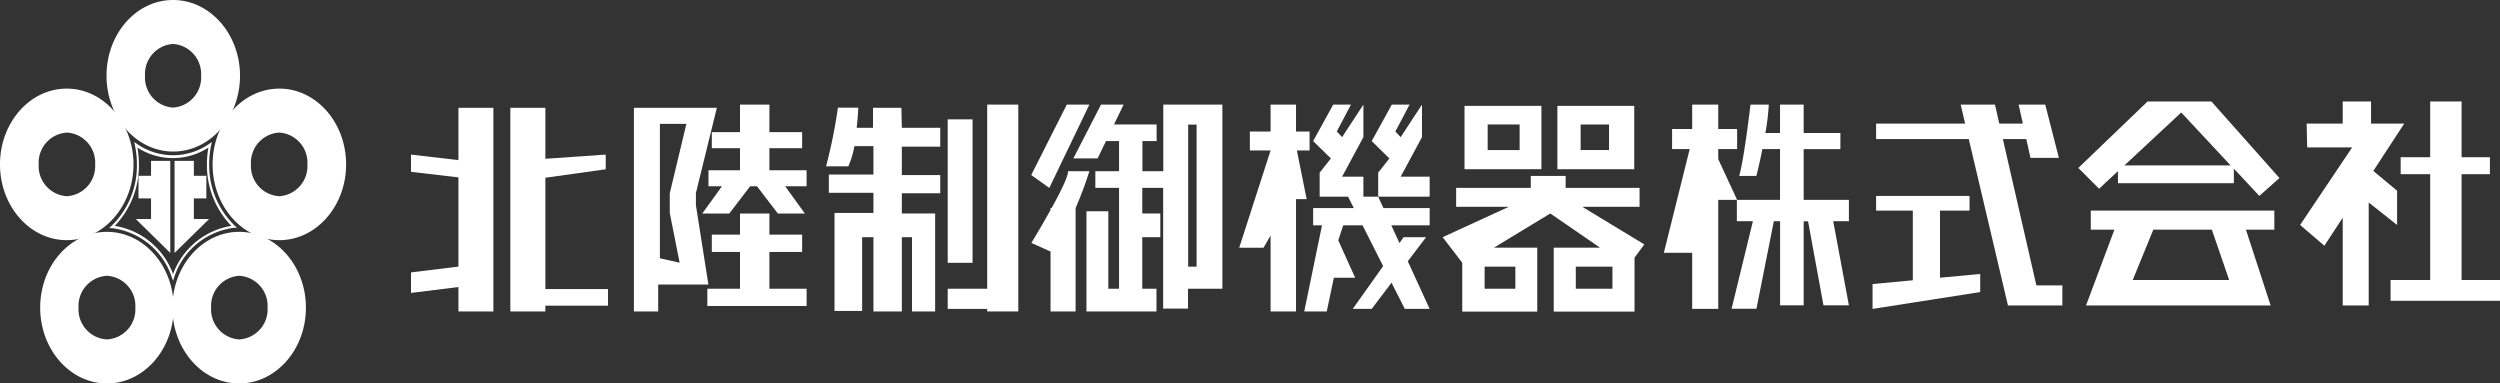 <svg xmlns="http://www.w3.org/2000/svg" width="352.06" height="53.99" viewBox="0 0 352.06 53.99">
  <rect x="0" y="0" width="352.06" height="53.99" fill="#333333" stroke="none"/>
  <defs>
    <style>
      .cls-1 {
        fill: #fff;
      }
    </style>
  </defs>
  <g id="レイヤー_2" data-name="レイヤー 2">
    <g id="レイヤー_1-2" data-name="レイヤー 1">
      <g>
        <g>
          <g>
            <polygon class="cls-1" points="64.56 22.55 57.88 21.77 57.88 24.2 64.56 24.98 64.56 37.54 57.88 38.36 57.88 41.25 64.56 40.42 64.56 43.86 69.48 43.86 69.48 15.18 64.56 15.18 64.56 22.55"/>
            <polygon class="cls-1" points="85.62 40.71 76.8 40.71 76.8 25.03 85.3 23.84 85.3 21.77 76.8 22.36 76.8 15.18 71.87 15.18 71.87 43.86 76.8 43.86 76.8 43.05 85.62 43.05 85.62 40.71"/>
          </g>
          <g>
            <path class="cls-1" d="M98,28.89V27.18l2.95-12H89.27V43.86h3.42V40.07h7.07ZM95.71,37l-2.78-.63V17.44h3.73l-2.34,9.78V30Z"/>
            <polygon class="cls-1" points="108.35 23.98 108.35 20.87 112.96 20.87 112.96 18.61 108.35 18.61 108.35 14.73 104.21 14.73 104.21 18.61 100.24 18.61 100.24 20.87 104.21 20.87 104.21 23.98 99.77 23.98 99.77 26.23 101.67 26.23 98.89 30.07 102.7 30.07 105.64 26.23 106.6 26.23 109.54 30.07 113.35 30.07 110.57 26.23 113.59 26.23 113.59 23.98 108.35 23.98"/>
            <polygon class="cls-1" points="108.35 35.48 112.96 35.48 112.96 33.04 108.35 33.04 108.35 30.07 104.21 30.07 104.21 33.04 100.24 33.04 100.24 35.48 104.21 35.48 104.21 40.66 99.61 40.66 99.61 43.09 113.59 43.09 113.59 40.66 108.35 40.66 108.35 35.48"/>
          </g>
          <g>
            <path class="cls-1" d="M126.94,15.18h-4V18h-2.3c.18-1.58.23-2.84.23-2.84H118a72,72,0,0,1-1.67,8.26h3.14a12.75,12.75,0,0,0,.85-2.84H123v4h-6.28v2.57H123v2.84h-5.48v13.8h3.89V33.4H123V43.86h4V33.4h1.43V43.86h3.26V30.06h-4.69V27.22h5.41V24.65h-5.41v-4h5.41V18h-5.41Z"/>
            <rect class="cls-1" x="133.46" y="16.81" width="3.5" height="20.2"/>
            <polygon class="cls-1" points="139.02 14.73 139.02 40.66 133.46 40.66 133.46 43.5 139.02 43.5 139.02 43.86 143.4 43.86 143.4 43.5 143.4 40.66 143.4 14.73 139.02 14.73"/>
          </g>
          <g>
            <polygon class="cls-1" points="153.41 14.73 150.23 14.73 145.22 24.65 147.77 26.46 153.41 14.73"/>
            <path class="cls-1" d="M153.41,24.11h-3c0,.83-1.14,3.05-2.32,5.19h-.15v.27c-1.33,2.4-2.7,4.64-2.7,4.64l2.63,1.18.07-.1v8.57h3.53V29.3h0A52.57,52.57,0,0,0,153.41,24.11Z"/>
            <path class="cls-1" d="M168.51,14.73h-4.69v9.38h-2.94V19.87h2V17.53h-6l1.35-2.8h-3.18l-3.9,7.58h3.42l1.18-2.44h1.84v4.24h-3.34v2.35h3.34v14.2h-1.51V29.75H153V43.86h9.86v-3.2h-2V33.4h2.54V30.06h-2.54v-3.6h2.94v17h3.5V40.66h4.84V14.73Zm0,22.82h-1.19v-20h1.19Z"/>
          </g>
          <g>
            <polygon class="cls-1" points="184.42 18.52 182.51 18.52 182.51 14.73 178.93 14.73 178.93 18.52 176.01 18.52 176.01 21.19 178.93 21.19 178.93 21.19 174.51 34.89 177.93 34.89 178.93 33.17 178.93 43.86 182.51 43.86 182.51 28.04 184.01 28.04 182.63 21.19 184.42 21.19 184.42 18.52"/>
            <polygon class="cls-1" points="201.33 24.88 197.25 24.88 200.25 19.31 200.25 14.73 197.25 19.31 196.5 18.52 198.5 14.73 196 14.73 193.17 19.87 195.66 22.31 194.08 24.32 194.08 27.7 201.33 27.7 201.33 24.88"/>
            <polygon class="cls-1" points="192 27.7 192 24.88 189 24.88 192 19.31 192 14.73 189 19.31 188.25 18.52 190.25 14.73 187.75 14.73 184.92 19.87 187.42 22.31 185.84 24.32 185.84 27.7 189.84 27.7 190.65 29.3 184.92 29.3 184.92 31.73 186.17 31.73 183.67 43.86 186.84 43.86 187.84 39.11 190.84 39.11 188.46 33.85 189.16 31.73 191.88 31.73 194.78 37.47 190.5 43.5 193.17 43.5 195.96 39.81 197.83 43.5 201.33 43.5 198.25 36.79 200.83 33.4 197.66 33.4 197.08 34.23 195.93 31.73 201.33 31.73 201.33 29.3 194.82 29.3 194.08 27.7 192 27.7"/>
          </g>
          <path class="cls-1" d="M206.24,14.91v8.92h10.83V14.91ZM214,21.13h-4.5v-3.6H214Z"/>
          <path class="cls-1" d="M219.32,14.91v8.92h10.82V14.91Zm7.27,6.22h-4v-3.6h4Z"/>
          <path class="cls-1" d="M231.56,34.42l-8.74-5.3h8.07V26.46H220.48V24.78h-4.91v1.68H205.06v2.66h7.42l-9.32,4.28L205.92,37v6.88h10.56v-9h-6.1l7.94-4.82,7,4.82h-6.52v9h11.38v-7.6ZM213.4,40.66h-4.33V37.55h4.33Zm13.67,0h-5.16V37.55h5.16Z"/>
          <g>
            <polygon class="cls-1" points="241.97 20.99 244.63 20.99 244.63 18.17 241.97 18.17 241.97 14.73 238.3 14.73 238.3 18.17 235.47 18.17 235.47 20.99 237.95 20.99 234.31 35.6 238.3 35.6 238.3 43.5 241.97 43.5 241.97 28.15 244.63 28.15 241.97 22.41 241.97 20.99"/>
            <path class="cls-1" d="M254,21h5.17V18.73H254v-4h-3.33v4h-2.06a33.27,33.27,0,0,0,.48-4h-2.58s-.87,7.52-1.59,10.05h2.42s.42-1.66.85-3.79h2.48v7.16h-6.08v3h2.26l-3,12.33h3.5l2.45-12.33h.88V43H254V31.17h.62L256.79,43h3.58l-2.21-11.85h2.21v-3H254Z"/>
            <polygon class="cls-1" points="282.05 19.58 285.35 19.58 285.94 22.23 289.94 22.23 288.02 14.73 284.27 14.73 284.87 17.41 281.55 17.41 280.94 14.73 276.11 14.73 276.74 17.41 264.2 17.41 264.2 19.58 277.25 19.58 282.77 43.02 290.43 43.02 290.43 40.19 286.77 40.19 282.05 19.58"/>
            <polygon class="cls-1" points="273.2 29.66 277.36 29.66 277.36 27.59 264.2 27.59 264.2 29.66 269.37 29.66 269.37 39.47 263.7 40 263.7 43.5 278.86 41.13 278.86 38.58 273.2 39.11 273.2 29.66"/>
            <path class="cls-1" d="M302.43,14.29l-9.75,9.36,2.92,2.93,2.66-2.48v1.7h16.32V23.75l3.59,3.84L321,25.07l-9.58-10.78Zm-3.26,9,8-7.45,6.95,7.45Z"/>
            <path class="cls-1" d="M294.43,32.34h3.33l-4,10.68h26l-3.48-10.68h4V29.66H294.43Zm8.81,0h8.24l2.44,7.09H300.34Z"/>
            <polygon class="cls-1" points="337.57 26.86 334.22 24.07 338.57 17.41 333.9 17.41 333.9 14.29 329.91 14.29 329.91 17.41 324.83 17.41 324.91 20.76 331.24 20.76 323.91 31.68 327.33 34.61 329.91 30.66 329.91 43.02 333.57 43.02 333.57 28.52 337.57 31.68 337.57 26.86"/>
            <polygon class="cls-1" points="346.65 39.43 346.65 24.53 350.64 24.53 350.64 22.14 346.65 22.14 346.65 14.29 342.23 14.29 342.23 22.14 338.07 22.14 338.07 24.53 342.23 24.53 342.23 39.43 336.65 39.43 336.65 42.36 352.06 42.36 352.06 39.43 346.65 39.43"/>
          </g>
        </g>
        <g>
          <g>
            <g>
              <g>
                <path class="cls-1" d="M24.37,0C19.18,0,15,4.78,15,10.67s4.21,10.67,9.4,10.67,9.4-4.78,9.4-10.67S29.56,0,24.37,0Zm0,15.15a4.24,4.24,0,0,1-3.95-4.48,4.24,4.24,0,0,1,3.95-4.48,4.24,4.24,0,0,1,3.95,4.48A4.24,4.24,0,0,1,24.37,15.15Z"/>
                <path class="cls-1" d="M9.4,12.48C4.21,12.48,0,17.26,0,23.15S4.21,33.82,9.4,33.82,18.8,29,18.8,23.15,14.59,12.48,9.4,12.48Zm0,15.15a4.24,4.24,0,0,1-3.95-4.48,4.24,4.24,0,0,1,4-4.48,4.24,4.24,0,0,1,3.95,4.48A4.24,4.24,0,0,1,9.4,27.63Z"/>
                <path class="cls-1" d="M15.06,32.65c-5.19,0-9.4,4.78-9.4,10.67S9.87,54,15.06,54s9.4-4.78,9.4-10.67S20.25,32.65,15.06,32.65Zm0,15.15a4.24,4.24,0,0,1-4-4.48,4.24,4.24,0,0,1,4-4.48,4.24,4.24,0,0,1,4,4.48A4.24,4.24,0,0,1,15.06,47.8Z"/>
                <path class="cls-1" d="M33.68,32.65c-5.19,0-9.4,4.78-9.4,10.67S28.49,54,33.68,54s9.4-4.78,9.4-10.67S38.87,32.65,33.68,32.65Zm0,15.15a4.24,4.24,0,0,1-3.95-4.48,4.24,4.24,0,0,1,3.95-4.48,4.24,4.24,0,0,1,4,4.48A4.24,4.24,0,0,1,33.68,47.8Z"/>
              </g>
              <polygon class="cls-1" points="19.5 24.76 21.27 24.76 21.27 22.65 23.98 22.65 23.98 35.62 19.12 30.84 21.27 30.84 21.27 27.94 19.5 27.94 19.5 24.76"/>
              <polygon class="cls-1" points="29.06 24.76 27.3 24.76 27.3 22.65 24.58 22.65 24.58 35.62 29.45 30.84 27.3 30.84 27.3 27.94 29.06 27.94 29.06 24.76"/>
            </g>
            <path class="cls-1" d="M39.34,12.48c-5.19,0-9.4,4.78-9.4,10.67s4.21,10.67,9.4,10.67,9.4-4.78,9.4-10.67S44.53,12.48,39.34,12.48Zm0,15.15a4.24,4.24,0,0,1-4-4.48,4.24,4.24,0,0,1,4-4.48,4.24,4.24,0,0,1,3.95,4.48A4.24,4.24,0,0,1,39.34,27.63Z"/>
          </g>
          <path class="cls-1" d="M24.37,39.54l-.15-.41a10.18,10.18,0,0,0-8.46-7l-.4,0,.31-.29a11.8,11.8,0,0,0,3.61-8.66,12.69,12.69,0,0,0-.28-2.7L18.9,20l.34.23a8.89,8.89,0,0,0,10.26,0l.34-.23-.1.43a12.69,12.69,0,0,0-.28,2.7,11.8,11.8,0,0,0,3.61,8.66l.31.29-.4,0a10.18,10.18,0,0,0-8.46,7Zm-8.21-7.73a10.5,10.5,0,0,1,8.21,6.79,10.52,10.52,0,0,1,8.21-6.79,12.29,12.29,0,0,1-3.44-8.66,13.31,13.31,0,0,1,.21-2.37,9.17,9.17,0,0,1-10,0,13.31,13.31,0,0,1,.21,2.37A12.29,12.29,0,0,1,16.16,31.81Z"/>
        </g>
      </g>
    </g>
  </g>
</svg>
